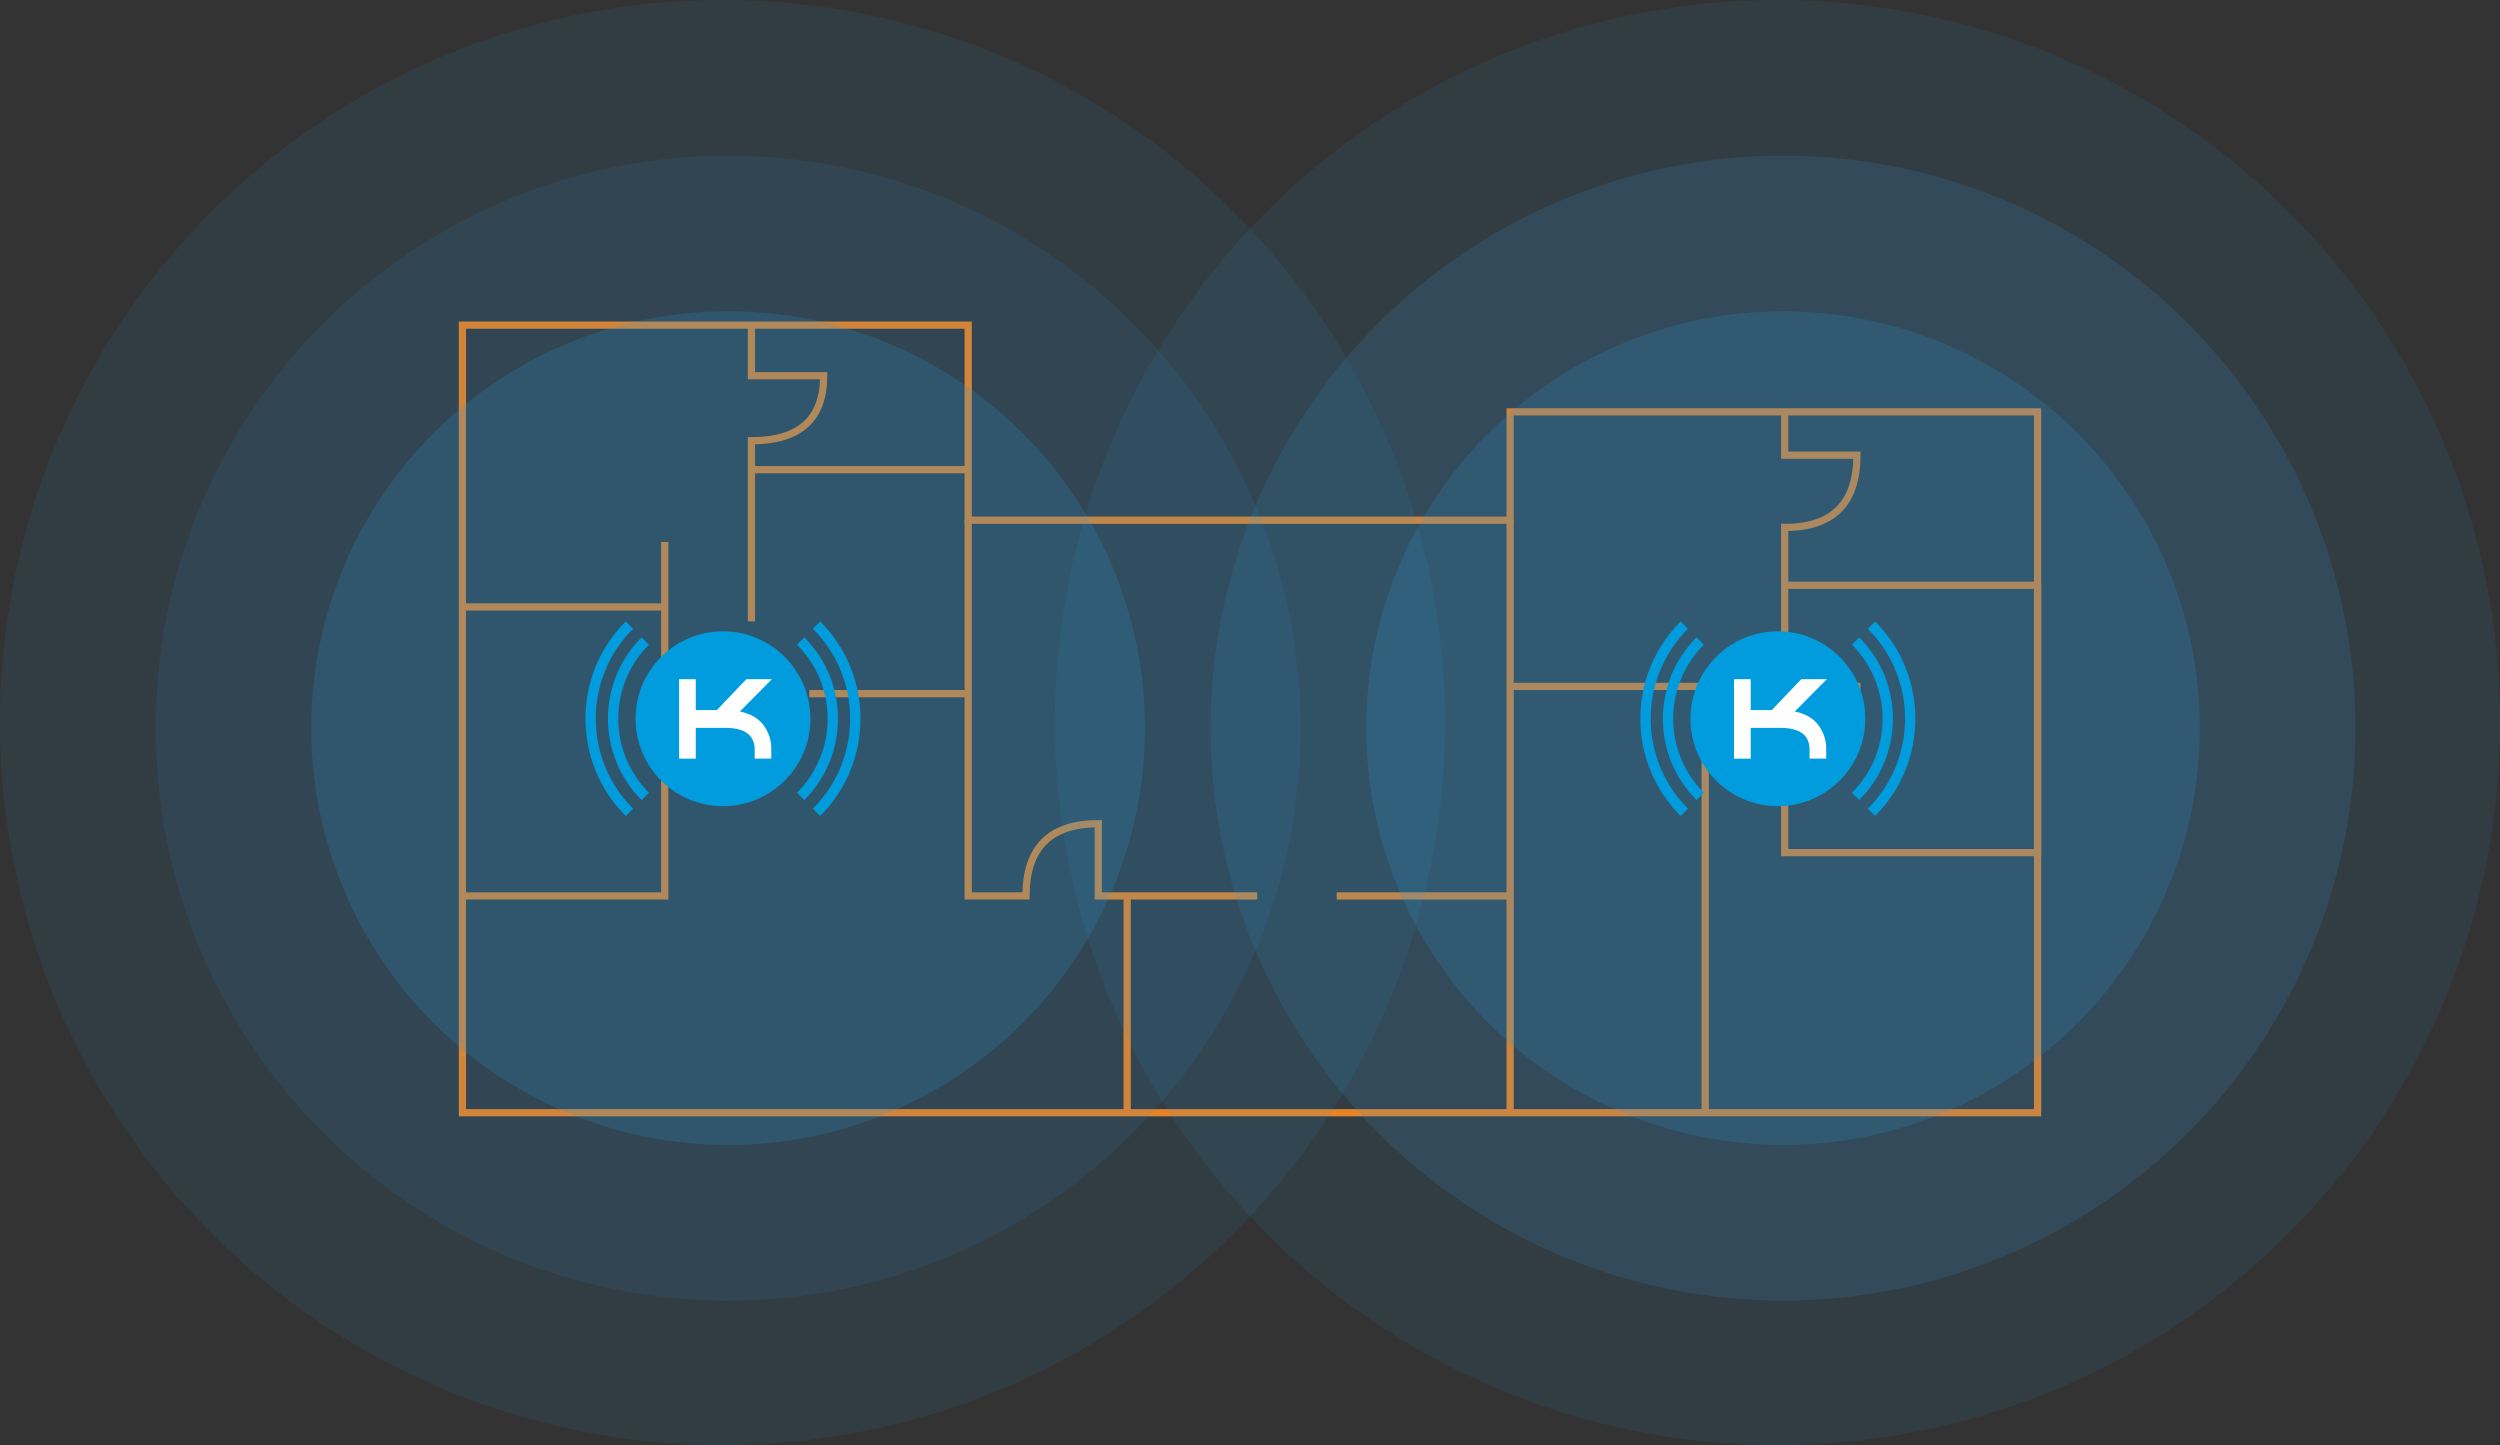 <?xml version="1.0" encoding="utf-8"?>
<!-- Generator: Adobe Illustrator 23.0.3, SVG Export Plug-In . SVG Version: 6.00 Build 0)  -->
<svg version="1.1" baseProfile="basic" id="Layer_1"
	 xmlns="http://www.w3.org/2000/svg" xmlns:xlink="http://www.w3.org/1999/xlink" x="0px" y="0px" viewBox="0 0 346 200"
	 xml:space="preserve">
<rect x="0" y="0" width="346" height="200" fill="#333333" stroke="none"/>
<g>
	<g>
		<path fill="none" stroke="#FA8115" d="M134,45H64v109h218V57h-73v15h-75V45z"/>
		<path fill="none" stroke="#FA8115" d="M104,45v7h10c0,6-3.33,9-10,9v25 M104,65h30 M64,84h28v-9v22 M92,108v16H64 M112,96h22V72
			v52h8c0-6.67,3.33-10,10-10v10h22 M156,124v30 M185,124h24v30V72 M247,57v6h10c0,6.67-3.33,10-10,10v22h10c0,6.67-3.33,10-10,10
			v13h35V81 M247,81h35 M209,95h27v59"/>
	</g>
	<g>
		<circle opacity="0.1" fill-rule="evenodd" clip-rule="evenodd" fill="#3098D8" cx="100" cy="100" r="100"/>
		
			<circle opacity="0.68" fill-rule="evenodd" clip-rule="evenodd" fill="#3098D8" fill-opacity="0.15" cx="100.77" cy="100.77" r="79.23"/>
		<circle opacity="0.2" fill-rule="evenodd" clip-rule="evenodd" fill="#3098D8" cx="100.77" cy="100.77" r="57.69"/>
	</g>
	<g transform="translate(81.538 86.154)">
		<circle fill="#009CDD" cx="18.52" cy="13.32" r="12.1"/>
		<path fill="#FFFFFF" d="M20.86,12.32l4.43-4.47h-3.54l-4.07,4.27h-2.92V7.85h-2.31v11h2.31v-4.27h4.07c1.71,0,2.9,0.4,3.52,1.19
			c0.39,0.52,0.58,1.18,0.56,1.84v1.23h2.3v-1.22c0.04-1.24-0.35-2.46-1.1-3.45C23.37,13.22,22.27,12.6,20.86,12.32z"/>
		<g>
			<path fill="none" stroke="#009CDD" stroke-width="1.43" d="M5.57,26.27c-7.15-7.15-7.16-18.75-0.01-25.9c0,0,0.01-0.01,0.01-0.01
				 M31.47,0.36c7.15,7.15,7.16,18.75,0.01,25.9c0,0-0.01,0.01-0.01,0.01"/>
			<path fill="none" stroke="#009CDD" stroke-width="1.43" d="M7.77,24.07c-5.94-5.94-5.94-15.57,0-21.51c0,0,0,0,0,0 M29.27,2.56
				c5.94,5.94,5.94,15.57,0,21.51"/>
		</g>
	</g>
	<g transform="translate(146)">
		<circle opacity="0.1" fill-rule="evenodd" clip-rule="evenodd" fill="#3098D8" cx="100" cy="100" r="100"/>
		<circle opacity="0.15" fill-rule="evenodd" clip-rule="evenodd" fill="#3098D8" cx="100.77" cy="100.77" r="79.23"/>
		<circle opacity="0.2" fill-rule="evenodd" clip-rule="evenodd" fill="#3098D8" cx="100.77" cy="100.77" r="57.69"/>
	</g>
	<g transform="translate(227.538 86.154)">
		<circle fill="#009CDD" cx="18.52" cy="13.32" r="12.1"/>
		<path fill="#FFFFFF" d="M20.86,12.32l4.43-4.47h-3.54l-4.07,4.27h-2.92V7.85h-2.31v11h2.31v-4.27h4.07c1.71,0,2.9,0.4,3.52,1.19
			c0.39,0.52,0.58,1.18,0.56,1.84v1.23h2.3v-1.22c0.04-1.24-0.35-2.46-1.1-3.45C23.37,13.22,22.27,12.6,20.86,12.32z"/>
		<g>
			<path fill="none" stroke="#009CDD" stroke-width="1.43" d="M5.57,26.27c-7.15-7.15-7.16-18.75-0.01-25.9c0,0,0.01-0.01,0.01-0.01
				 M31.47,0.36c7.15,7.15,7.16,18.75,0.01,25.9c0,0-0.01,0.01-0.01,0.01"/>
			<path fill="none" stroke="#009CDD" stroke-width="1.43" d="M7.77,24.07c-5.94-5.94-5.94-15.57,0-21.51c0,0,0,0,0,0 M29.27,2.56
				c5.94,5.94,5.94,15.57,0,21.51"/>
		</g>
	</g>
</g>
<g>
</g>
<g>
</g>
<g>
</g>
<g>
</g>
<g>
</g>
<g>
</g>
<g>
</g>
<g>
</g>
<g>
</g>
<g>
</g>
<g>
</g>
<g>
</g>
<g>
</g>
<g>
</g>
<g>
</g>
</svg>
